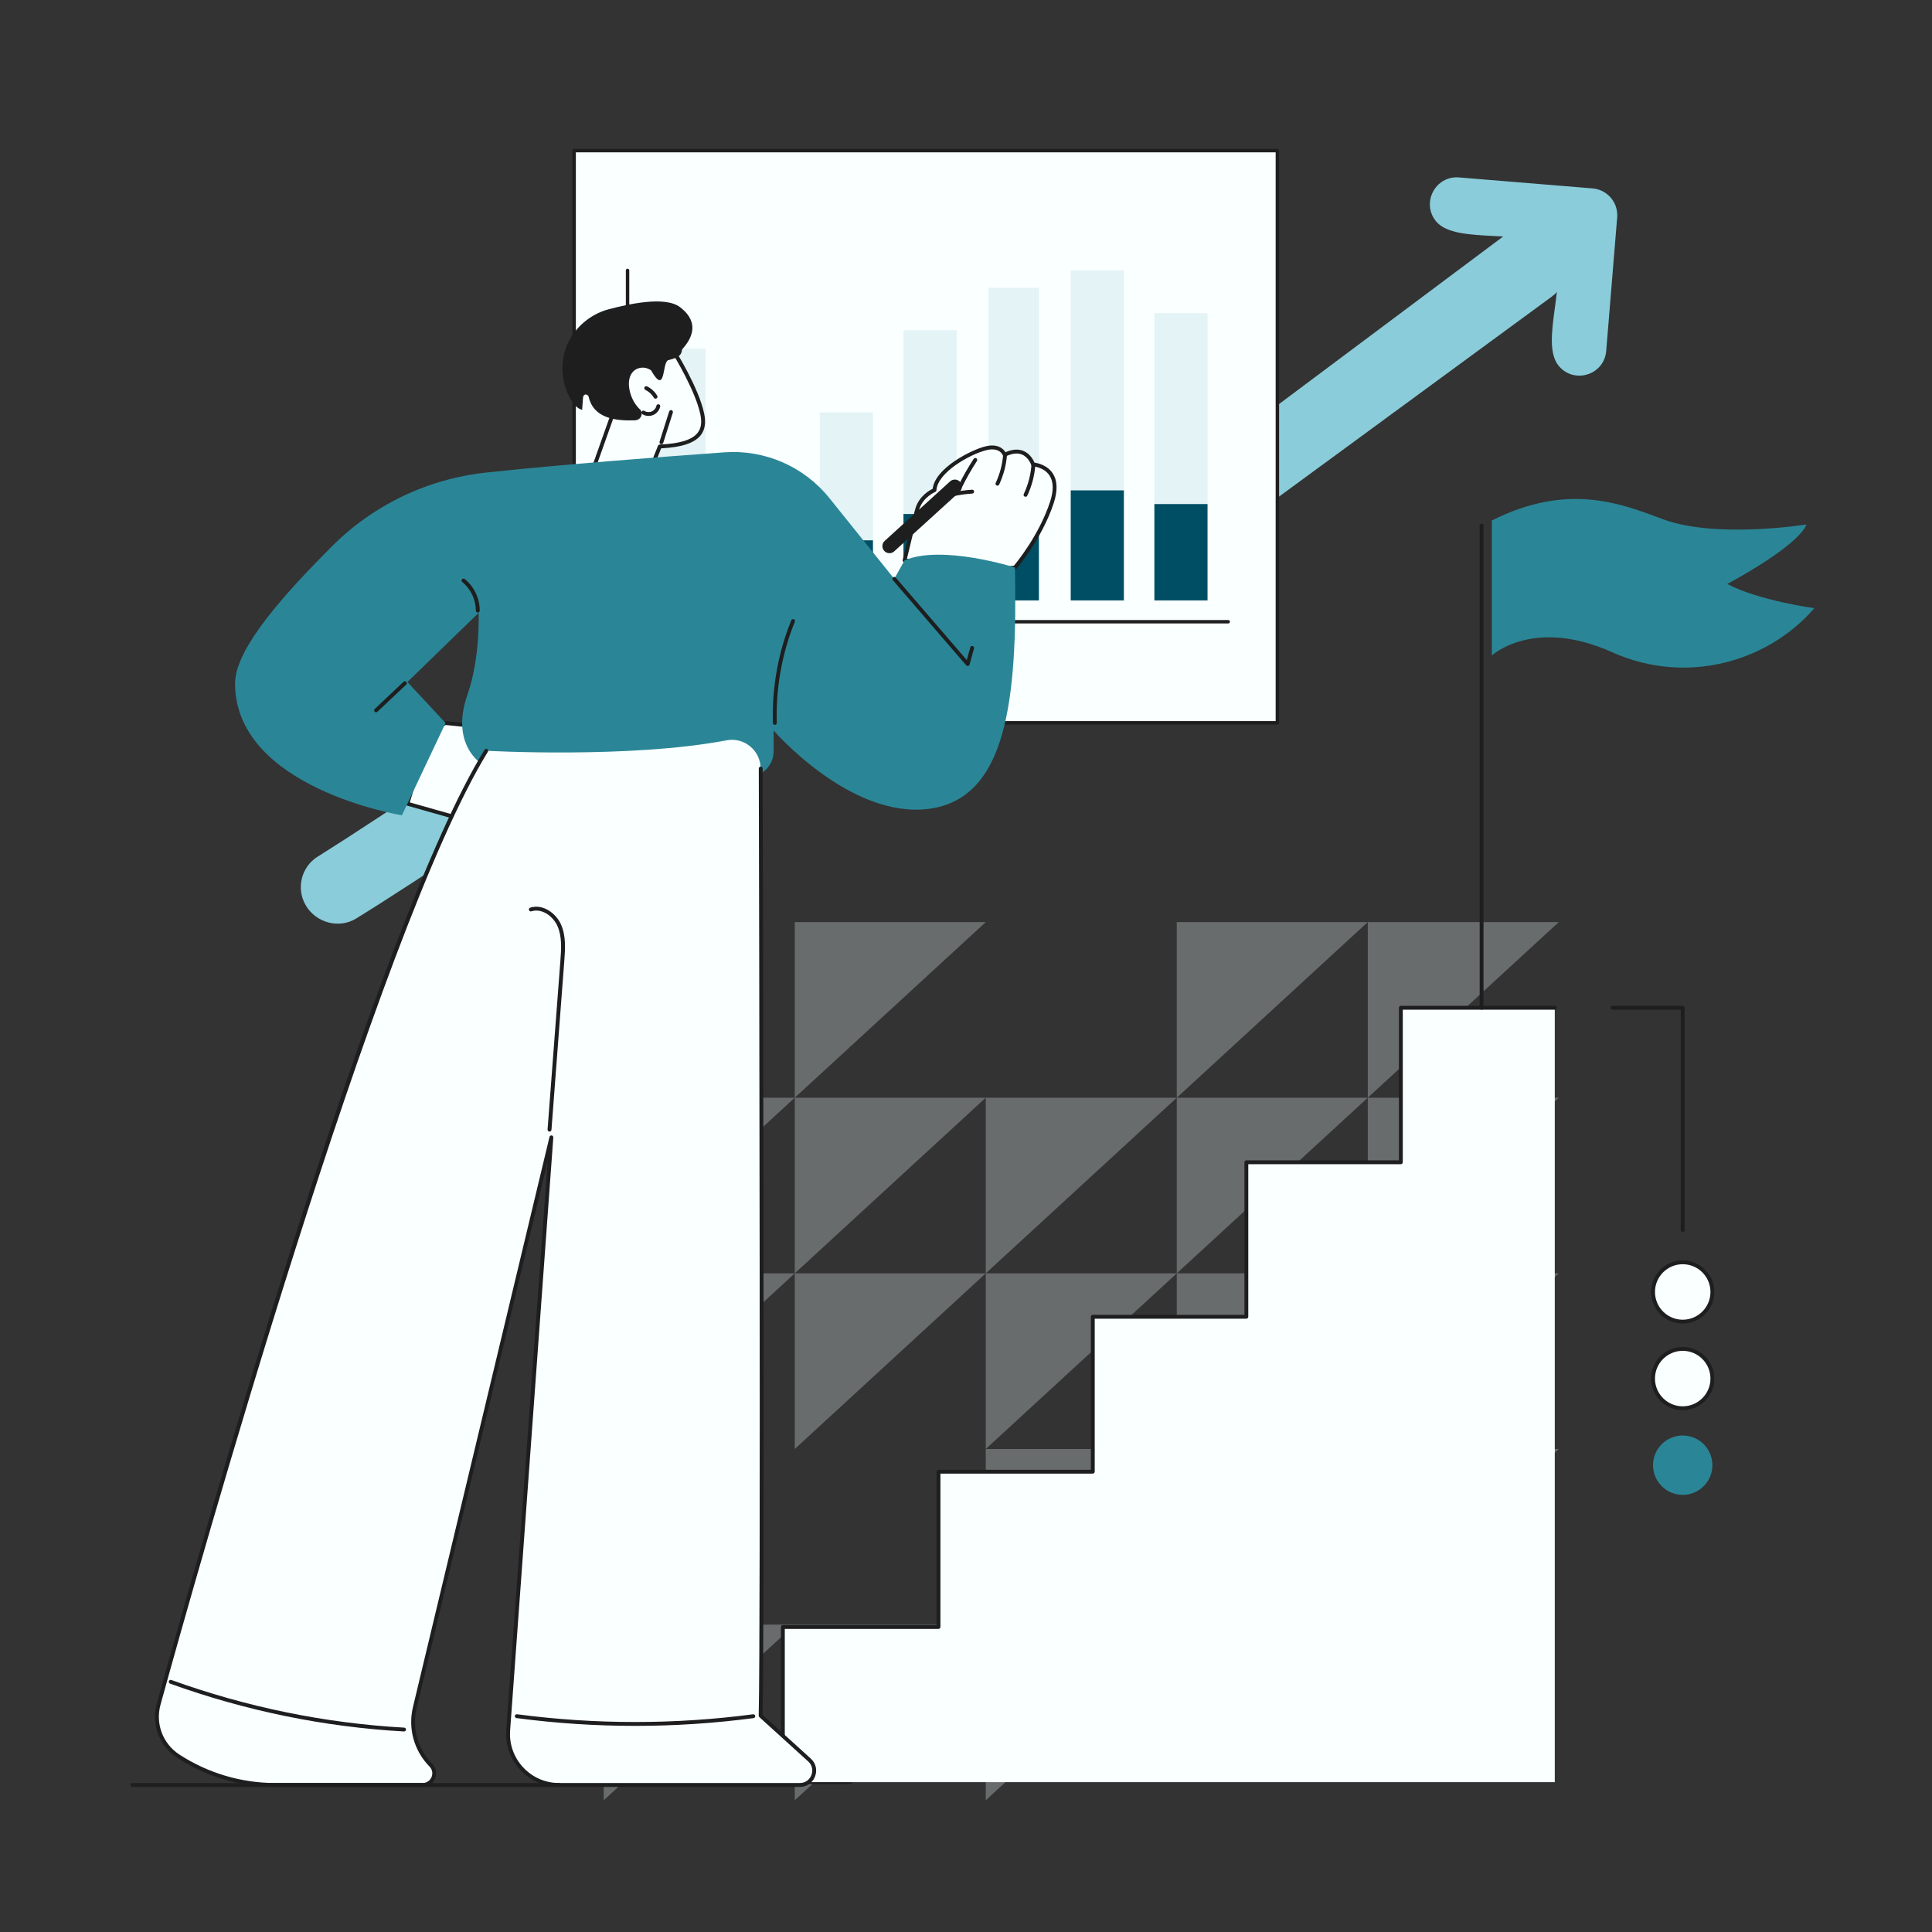 <svg xmlns="http://www.w3.org/2000/svg" width="528" height="528" viewBox="0 0 528 528" fill="none"><rect x="0" y="0" width="528" height="528" fill="#333333" stroke="none"/><g opacity="0.3" clip-path="url(#clip0_905_13911)"><path d="M217.199 252V300L269.399 252H217.199Z" fill="#E3F3F6"></path><path d="M321.6 252V300L373.8 252H321.6Z" fill="#E3F3F6"></path><path d="M426.001 252H373.801V300L426.001 252Z" fill="#E3F3F6"></path><path d="M165 300V348L217.2 300H165Z" fill="#E3F3F6"></path><path d="M217.199 300V348L269.399 300H217.199Z" fill="#E3F3F6"></path><path d="M269.4 300V348L321.6 300H269.4Z" fill="#E3F3F6"></path><path d="M373.8 300H321.6V348L373.8 300Z" fill="#E3F3F6"></path><path d="M373.801 300V348L426.001 300H373.801Z" fill="#E3F3F6"></path><path d="M165 396L217.2 348H165V396Z" fill="#E3F3F6"></path><path d="M217.199 396L269.399 348H217.199V396Z" fill="#E3F3F6"></path><path d="M269.4 348V396L321.6 348H269.4Z" fill="#E3F3F6"></path><path d="M321.6 396L373.8 348H321.6V396Z" fill="#E3F3F6"></path><path d="M426.001 348H373.801V396L426.001 348Z" fill="#E3F3F6"></path><path d="M269.4 396V444L321.6 396H269.4Z" fill="#E3F3F6"></path><path d="M321.6 444L373.8 396H321.6V444Z" fill="#E3F3F6"></path><path d="M426.001 396H373.801V444L426.001 396Z" fill="#E3F3F6"></path><path d="M165 492L217.2 444H165V492Z" fill="#E3F3F6"></path><path d="M217.199 492L269.399 444H217.199V492Z" fill="#E3F3F6"></path><path d="M269.4 492L321.6 444H269.4V492Z" fill="#E3F3F6"></path></g><path d="M398.738 48.493C410.907 49.492 423.067 50.49 435.236 51.488C439.279 51.818 442.29 55.366 441.96 59.408C440.962 71.577 439.963 83.737 438.965 95.906C438.429 102.432 430.278 105.047 426.037 100.056C420.403 93.415 429.436 75.05 423.802 68.409C418.274 61.892 398.062 67.089 392.534 60.572C388.302 55.58 392.212 47.957 398.738 48.493Z" fill="#8ACCDA"></path><path d="M86.847 234.102C125.276 209.979 228.624 138.064 267.052 113.949C270.6 111.722 275.162 111.977 278.437 114.593L304.218 135.127C307.725 137.924 312.675 137.998 316.263 135.308C347.985 111.59 379.714 87.879 411.435 64.16C415.651 61.009 421.599 61.727 424.949 65.785C425.246 66.148 425.543 66.511 425.84 66.866C429.445 71.239 428.628 77.74 424.058 81.089C387.535 107.869 351.021 134.64 314.498 161.42C310.893 164.06 305.959 163.952 302.478 161.139C293.922 154.242 285.367 147.337 276.812 140.44C273.561 137.816 269.007 137.528 265.452 139.714C231.049 160.883 131.744 229.845 97.341 251.015C92.639 253.91 86.369 252.202 83.572 247.442C83.539 247.385 83.605 247.5 83.572 247.442C80.866 242.847 82.31 236.932 86.831 234.094L86.847 234.102Z" fill="#8ACCDA"></path><path d="M232.362 487.575H182.532C182.243 487.575 182.004 487.336 182.004 487.047C182.004 486.758 182.243 486.519 182.532 486.519H232.362C232.651 486.519 232.89 486.758 232.89 487.047C232.89 487.336 232.651 487.575 232.362 487.575Z" fill="#1E1E1E"></path><path d="M462.977 360.573C467.115 358.859 469.08 354.115 467.366 349.977C465.652 345.839 460.908 343.874 456.77 345.588C452.632 347.302 450.667 352.046 452.381 356.184C454.095 360.322 458.839 362.287 462.977 360.573Z" fill="#FAFFFF"></path><path d="M459.874 361.721C455.114 361.721 451.236 357.844 451.236 353.083C451.236 348.323 455.114 344.446 459.874 344.446C464.634 344.446 468.512 348.323 468.512 353.083C468.512 357.844 464.634 361.721 459.874 361.721ZM459.874 345.502C455.691 345.502 452.292 348.901 452.292 353.083C452.292 357.266 455.691 360.665 459.874 360.665C464.057 360.665 467.456 357.266 467.456 353.083C467.456 348.901 464.057 345.502 459.874 345.502Z" fill="#1E1E1E"></path><path d="M467.368 379.857C469.082 375.719 467.117 370.975 462.979 369.261C458.841 367.547 454.097 369.512 452.383 373.65C450.669 377.788 452.634 382.532 456.772 384.246C460.91 385.96 465.654 383.995 467.368 379.857Z" fill="#FAFFFF"></path><path d="M459.872 385.391C455.112 385.391 451.234 381.513 451.234 376.753C451.234 371.993 455.112 368.115 459.872 368.115C464.632 368.115 468.51 371.993 468.51 376.753C468.51 381.513 464.632 385.391 459.872 385.391ZM459.872 369.171C455.689 369.171 452.29 372.57 452.29 376.753C452.29 380.936 455.689 384.334 459.872 384.334C464.055 384.334 467.454 380.936 467.454 376.753C467.454 372.57 464.055 369.171 459.872 369.171Z" fill="#1E1E1E"></path><path d="M462.975 407.913C467.113 406.199 469.078 401.455 467.364 397.317C465.65 393.18 460.906 391.215 456.768 392.929C452.63 394.643 450.665 399.386 452.379 403.524C454.093 407.662 458.837 409.627 462.975 407.913Z" fill="#2A8697"></path><path d="M459.873 336.716C459.584 336.716 459.345 336.476 459.345 336.188V275.946H440.7C440.411 275.946 440.172 275.707 440.172 275.418C440.172 275.129 440.411 274.89 440.7 274.89H459.873C460.162 274.89 460.401 275.129 460.401 275.418V336.188C460.401 336.476 460.162 336.716 459.873 336.716Z" fill="#1E1E1E"></path><path d="M424.908 275.418V487.047H213.947V444.642H256.526V402.196H298.642V359.865H340.61V317.642H383.32V275.418H424.908Z" fill="#FAFFFF"></path><path d="M213.948 487.575C213.659 487.575 213.42 487.336 213.42 487.047V444.634C213.42 444.345 213.659 444.106 213.948 444.106H255.957V402.196C255.957 401.907 256.196 401.668 256.485 401.668H298.123V359.857C298.123 359.568 298.362 359.329 298.651 359.329H340.09V317.633C340.09 317.345 340.33 317.105 340.618 317.105H382.314V275.41C382.314 275.121 382.553 274.882 382.842 274.882H424.917C425.206 274.882 425.445 275.121 425.445 275.41C425.445 275.699 425.206 275.938 424.917 275.938H383.37V317.633C383.37 317.922 383.131 318.161 382.842 318.161H341.146V359.857C341.146 360.146 340.907 360.385 340.618 360.385H299.179V402.196C299.179 402.485 298.939 402.724 298.651 402.724H257.013V444.634C257.013 444.923 256.774 445.162 256.485 445.162H214.476V487.047C214.476 487.336 214.237 487.575 213.948 487.575Z" fill="#1E1E1E"></path><path d="M404.911 275.946C404.622 275.946 404.383 275.707 404.383 275.418V143.633C404.383 143.344 404.622 143.105 404.911 143.105C405.2 143.105 405.439 143.344 405.439 143.633V275.418C405.439 275.707 405.2 275.946 404.911 275.946Z" fill="#1E1E1E"></path><path d="M407.7 142.255V179.141C407.7 179.141 419.027 168.581 440.568 178.241C461.209 187.498 483.484 180.601 495.826 166.213C495.826 166.213 480.514 164.126 472.041 159.588C472.041 159.588 491.181 149.507 493.706 143.327C493.706 143.327 468.997 147.32 454.428 141.884C442.952 137.602 428.481 131.794 407.691 142.255H407.7Z" fill="#2A8697"></path><path d="M349.098 197.53V41.167L156.906 41.167V197.53H349.098Z" fill="#FAFFFF"></path><path d="M349.098 198H156.906C156.65 198 156.436 197.794 156.436 197.53V41.176C156.436 40.92 156.642 40.706 156.906 40.706H349.098C349.354 40.706 349.568 40.912 349.568 41.176V197.538C349.568 197.794 349.362 198.008 349.098 198.008V198ZM157.376 197.06H348.628V41.638H157.376V197.06Z" fill="#1E1E1E"></path><path d="M335.658 170.387H171.507C171.252 170.387 171.037 170.181 171.037 169.917V73.903C171.037 73.648 171.243 73.433 171.507 73.433C171.771 73.433 171.978 73.639 171.978 73.903V169.447H335.658C335.913 169.447 336.128 169.653 336.128 169.917C336.128 170.181 335.922 170.387 335.658 170.387Z" fill="#1E1E1E"></path><path d="M192.858 95.296H178.338V164.01H192.858V95.296Z" fill="#E3F3F6"></path><path d="M215.711 127.091H201.191V164.01H215.711V127.091Z" fill="#E3F3F6"></path><path d="M238.571 112.72H224.051V164.01H238.571V112.72Z" fill="#E3F3F6"></path><path d="M261.432 90.247H246.912V164.01H261.432V90.247Z" fill="#E3F3F6"></path><path d="M283.922 78.639H270.137V164.01H283.922V78.639Z" fill="#E3F3F6"></path><path d="M307.145 73.903H292.625V164.01H307.145V73.903Z" fill="#E3F3F6"></path><path d="M330.006 85.61H315.486V164.018H330.006V85.61Z" fill="#E3F3F6"></path><path d="M192.858 142.09H178.338V164.092H192.858V142.09Z" fill="#004E64"></path><path d="M215.709 152.27H201.189V164.093H215.709V152.27Z" fill="#004E64"></path><path d="M238.571 147.667H224.051V164.092H238.571V147.667Z" fill="#004E64"></path><path d="M261.432 140.473H246.912V164.092H261.432V140.473Z" fill="#004E64"></path><path d="M283.921 135.531H270.135V164.092H283.921V135.531Z" fill="#004E64"></path><path d="M307.145 134.013H292.625V164.092H307.145V134.013Z" fill="#004E64"></path><path d="M330.006 137.758H315.486V164.092H330.006V137.758Z" fill="#004E64"></path><path d="M162.565 126.984L168.843 109.296C168.843 109.296 166.013 101.228 170.963 97.267C175.913 93.308 183.982 95.849 183.982 95.849C183.982 95.849 190.425 106.112 191.91 113.116C192.999 118.239 190.64 121.58 180.302 122.018L178.322 126.984H162.557H162.565Z" fill="#FAFFFF"></path><path d="M178.33 127.512H162.565C162.391 127.512 162.235 127.429 162.136 127.289C162.037 127.149 162.012 126.968 162.07 126.811L168.29 109.288C167.886 108.017 165.815 100.708 170.641 96.847C175.756 92.755 183.808 95.23 184.155 95.337C184.27 95.378 184.378 95.453 184.444 95.56C184.708 95.981 190.953 105.98 192.438 113C192.966 115.492 192.669 117.422 191.522 118.907C189.847 121.069 186.3 122.249 180.682 122.529L178.825 127.174C178.743 127.372 178.553 127.504 178.339 127.504L178.33 127.512ZM163.316 126.456H177.976L179.824 121.82C179.898 121.63 180.088 121.498 180.294 121.49C185.78 121.258 189.179 120.203 190.681 118.256C191.63 117.035 191.86 115.393 191.398 113.215C190.054 106.871 184.485 97.655 183.644 96.294C182.439 95.956 175.567 94.256 171.293 97.672C166.698 101.351 169.313 109.04 169.338 109.115C169.379 109.23 169.379 109.354 169.338 109.469L163.307 126.456H163.316Z" fill="#1E1E1E"></path><path d="M180.756 121.399C180.707 121.399 180.649 121.399 180.6 121.374C180.319 121.283 180.171 120.986 180.253 120.714L182.877 112.448C182.967 112.167 183.264 112.01 183.537 112.101C183.817 112.192 183.966 112.489 183.883 112.761L181.26 121.027C181.185 121.25 180.979 121.399 180.756 121.399Z" fill="#1E1E1E"></path><path d="M185.88 83.96C181.714 80.792 171.566 83.16 166.41 84.505C161.254 85.85 156.906 89.644 154.943 94.364C152.979 99.074 153.392 104.602 155.924 109.065C156.642 110.335 157.632 111.598 159.092 112.018C159.167 110.962 159.249 109.915 159.323 108.859C159.356 108.421 159.464 107.877 159.983 107.819C160.404 107.77 160.792 108.075 160.883 108.463C162.227 114.345 168.25 115.063 173.555 114.873C174.817 114.824 175.675 113.635 175.254 112.505C175.205 112.365 175.163 112.225 175.114 112.076C174.503 111.557 173.984 110.938 173.546 110.27C172.631 108.859 172.045 107.201 171.896 105.526C171.773 104.074 172.045 102.465 173.15 101.426C174.116 100.526 175.526 100.254 176.772 100.642C177.185 100.765 177.564 100.955 177.911 101.186C182.06 108.43 180.856 98.959 182.638 98.431C184.263 97.952 186.293 97.597 186.367 95.593C186.375 95.254 193.107 89.471 185.864 83.96H185.88Z" fill="#1E1E1E"></path><path d="M177.267 113.677C176.664 113.677 176.062 113.512 175.542 113.19C175.295 113.033 175.221 112.712 175.369 112.464C175.526 112.217 175.848 112.142 176.095 112.291C176.689 112.662 177.465 112.72 178.108 112.447C178.752 112.175 179.247 111.581 179.395 110.888C179.461 110.6 179.733 110.426 180.022 110.484C180.311 110.55 180.484 110.83 180.426 111.111C180.204 112.126 179.478 113.008 178.521 113.413C178.125 113.578 177.687 113.668 177.258 113.668L177.267 113.677Z" fill="#1E1E1E"></path><path d="M179.149 108.958C178.967 108.958 178.794 108.867 178.695 108.694C178.159 107.778 177.334 107.011 176.377 106.549C176.113 106.425 176.006 106.103 176.129 105.839C176.253 105.575 176.575 105.468 176.839 105.592C177.986 106.144 178.967 107.06 179.611 108.158C179.759 108.413 179.677 108.735 179.421 108.883C179.339 108.933 179.248 108.958 179.157 108.958H179.149Z" fill="#1E1E1E"></path><path d="M247.212 153.12C247.212 153.12 266.591 156.577 277.374 155.092C277.374 155.092 284.213 147.221 287.464 137.321C290.722 127.421 282.324 126.918 282.324 126.918C282.324 126.918 280.567 121.283 274.552 124.286C274.552 124.286 273.612 121.407 269.289 122.529C264.966 123.659 255.693 128.667 255.379 133.931C255.379 133.931 251.931 135.308 250.743 138.856C250.149 140.621 247.195 153.104 247.195 153.104L247.212 153.12Z" fill="#FAFFFF"></path><path d="M271.071 155.983C260.428 155.983 247.278 153.665 247.121 153.64C246.981 153.615 246.849 153.533 246.775 153.409C246.7 153.285 246.667 153.137 246.7 152.996C246.824 152.485 249.67 140.473 250.256 138.699C251.312 135.548 253.985 134.021 254.893 133.584C255.577 127.908 265.304 123.032 269.165 122.026C272.704 121.102 274.239 122.711 274.792 123.593C276.656 122.768 278.323 122.653 279.75 123.263C281.548 124.031 282.415 125.714 282.712 126.431C283.636 126.563 286.16 127.1 287.653 129.294C288.998 131.282 289.105 134.038 287.975 137.486C284.725 147.37 277.844 155.356 277.778 155.438C277.696 155.537 277.58 155.595 277.448 155.611C275.542 155.875 273.364 155.983 271.071 155.983ZM247.855 152.691C251.065 153.227 267.507 155.843 277.102 154.597C278.05 153.467 284.023 146.099 286.969 137.156C288 134.03 287.934 131.588 286.779 129.888C285.261 127.652 282.332 127.454 282.299 127.454C282.076 127.438 281.895 127.298 281.829 127.083C281.829 127.067 281.152 125.004 279.329 124.237C278.083 123.709 276.557 123.89 274.8 124.765C274.66 124.831 274.503 124.839 274.363 124.781C274.222 124.724 274.115 124.6 274.066 124.46C274.033 124.369 273.191 122.075 269.437 123.057C264.999 124.212 256.213 129.121 255.924 133.98C255.916 134.186 255.784 134.36 255.594 134.442C255.561 134.459 252.36 135.787 251.263 139.045C250.751 140.563 248.433 150.274 247.855 152.699V152.691Z" fill="#1E1E1E"></path><path d="M272.597 132.726C272.522 132.726 272.448 132.71 272.374 132.677C272.11 132.553 271.994 132.239 272.118 131.975C273.232 129.591 273.908 127.05 274.139 124.427C274.164 124.138 274.42 123.915 274.709 123.948C274.997 123.973 275.212 124.228 275.187 124.517C274.948 127.264 274.23 129.921 273.067 132.421C272.976 132.611 272.786 132.726 272.588 132.726H272.597Z" fill="#1E1E1E"></path><path d="M280.261 135.762C280.186 135.762 280.112 135.746 280.038 135.713C279.774 135.589 279.658 135.284 279.782 135.02L279.84 134.896C279.84 134.896 279.856 134.863 279.865 134.846C281.011 132.38 281.713 129.657 281.894 126.951C281.911 126.662 282.158 126.448 282.455 126.456C282.744 126.473 282.967 126.728 282.95 127.017C282.752 129.913 281.993 132.833 280.747 135.465C280.657 135.655 280.467 135.77 280.269 135.77L280.261 135.762Z" fill="#1E1E1E"></path><path d="M255.231 137.214C255.016 137.214 254.81 137.082 254.736 136.859C254.637 136.587 254.785 136.282 255.058 136.183C258.605 134.921 261.616 134.087 265.659 133.832C265.948 133.815 266.203 134.038 266.22 134.327C266.236 134.615 266.014 134.871 265.725 134.888C261.806 135.135 258.877 135.944 255.412 137.181C255.355 137.206 255.297 137.214 255.231 137.214Z" fill="#1E1E1E"></path><path d="M262.382 133.518C262.308 133.518 262.225 133.502 262.151 133.46C261.887 133.328 261.78 133.015 261.912 132.751C263.149 130.226 264.56 127.759 266.095 125.408C266.251 125.161 266.581 125.095 266.829 125.252C267.076 125.408 267.142 125.738 266.986 125.986C265.476 128.304 264.09 130.738 262.869 133.221C262.778 133.411 262.588 133.518 262.39 133.518H262.382Z" fill="#1E1E1E"></path><path d="M243.078 151.181C242.55 151.181 242.03 150.967 241.651 150.546C240.933 149.754 240.991 148.533 241.783 147.815L259.644 131.563C260.436 130.845 261.657 130.903 262.375 131.695C263.093 132.487 263.035 133.708 262.243 134.426L244.382 150.678C244.01 151.016 243.548 151.181 243.078 151.181Z" fill="#1E1E1E"></path><path d="M130.571 225.093L111.34 219.64C111.34 219.64 117.173 199.139 121.768 197.579L138.367 199.304L130.571 225.093Z" fill="#FAFFFF"></path><path d="M130.571 225.621C130.522 225.621 130.472 225.621 130.423 225.604L111.192 220.151C111.06 220.11 110.944 220.019 110.878 219.904C110.812 219.78 110.796 219.64 110.829 219.499C111.431 217.371 116.868 198.685 121.595 197.084C121.67 197.059 121.744 197.051 121.818 197.059L138.417 198.784C138.574 198.8 138.714 198.883 138.805 199.015C138.896 199.147 138.92 199.312 138.871 199.46L131.075 225.25C131.009 225.481 130.794 225.629 130.571 225.629V225.621ZM111.992 219.285L130.216 224.449L137.675 199.774L121.834 198.132C118.386 199.543 113.708 213.386 111.992 219.293V219.285Z" fill="#1E1E1E"></path><path d="M109.848 222.799L121.769 197.588L111.341 186.384L130.795 167.5C130.795 167.5 131.356 179.619 127.693 190.055C124.03 200.483 127.553 209.509 138.971 212.041C148.054 214.063 188.512 212.866 204.698 212.297C208.452 212.165 211.422 209.088 211.422 205.334V199.642C211.422 199.642 232.286 223.74 253.703 221.067C275.129 218.386 278.09 191.466 277.381 155.1C277.381 155.1 257.507 148.756 247.219 153.128L244.397 158.202L226.66 136.117C219.738 127.496 209.021 122.826 197.991 123.618C180.394 124.88 153.136 126.968 132.874 129.146C116.861 130.862 101.92 138.031 90.568 149.457C79.232 160.867 64.242 176.765 64.242 186.739C64.226 215.416 109.848 222.816 109.848 222.816V222.799Z" fill="#2A8697"></path><path d="M211.76 198.091C211.479 198.091 211.24 197.868 211.232 197.579C210.926 188.051 212.659 178.349 216.248 169.521C216.355 169.249 216.668 169.117 216.932 169.232C217.205 169.34 217.337 169.653 217.221 169.917C213.69 178.613 211.991 188.166 212.288 197.546C212.296 197.835 212.065 198.083 211.776 198.091C211.776 198.091 211.768 198.091 211.76 198.091Z" fill="#1E1E1E"></path><path d="M130.572 167.409C130.283 167.409 130.044 167.17 130.044 166.881C130.06 163.919 128.641 160.925 126.339 159.06C126.117 158.879 126.075 158.54 126.265 158.318C126.447 158.095 126.785 158.054 127.008 158.243C129.59 160.339 131.116 163.573 131.1 166.898C131.1 167.186 130.86 167.426 130.572 167.426V167.409Z" fill="#1E1E1E"></path><path d="M102.778 194.667C102.638 194.667 102.498 194.609 102.391 194.502C102.193 194.288 102.201 193.958 102.415 193.751L110.278 186.335C110.492 186.137 110.822 186.145 111.028 186.359C111.226 186.574 111.218 186.904 111.004 187.102L103.141 194.519C103.042 194.618 102.91 194.659 102.778 194.659V194.667Z" fill="#1E1E1E"></path><path d="M264.461 182.011C264.312 182.011 264.164 181.945 264.065 181.83C261.474 178.86 244.174 158.738 243.993 158.532C243.803 158.309 243.828 157.979 244.05 157.789C244.273 157.6 244.603 157.625 244.793 157.847C244.958 158.037 260.187 175.75 264.213 180.395L265.17 176.93C265.245 176.649 265.542 176.484 265.822 176.558C266.103 176.632 266.268 176.93 266.193 177.21L264.972 181.624C264.923 181.813 264.766 181.954 264.585 181.995C264.543 182.003 264.502 182.011 264.469 182.011H264.461Z" fill="#1E1E1E"></path><path d="M115.475 487.823H75.273C65.86 487.823 56.653 485.1 48.749 479.977C44.038 476.924 41.852 471.166 43.346 465.754C54.764 424.372 102.82 253.902 132.875 205.177C132.875 205.177 172.062 207.364 198.577 202.323C203.404 201.407 207.867 205.12 207.875 210.037C207.991 255.824 208.411 444.774 207.851 468.897L221.199 481C223.855 483.409 222.148 487.823 218.567 487.823H152.79C144.664 487.823 138.254 480.909 138.872 472.807L150.67 310.835L113.372 466.57C111.994 472.255 113.644 478.244 117.744 482.419C119.716 484.432 118.297 487.823 115.475 487.823Z" fill="#FAFFFF"></path><path d="M218.576 488.35H152.799C148.781 488.35 144.903 486.659 142.172 483.714C139.442 480.769 138.047 476.776 138.353 472.766L149.68 317.27L113.891 466.694C112.547 472.238 114.131 477.98 118.124 482.047C119.188 483.128 119.485 484.679 118.899 486.082C118.313 487.484 117.002 488.35 115.484 488.35H75.281C65.745 488.35 56.471 485.612 48.469 480.422C43.544 477.229 41.275 471.273 42.843 465.613C56.364 416.608 102.787 252.97 132.437 204.897C132.594 204.65 132.916 204.567 133.163 204.724C133.411 204.88 133.485 205.202 133.337 205.45C103.001 254.636 53.485 431.03 43.865 465.886C42.43 471.1 44.509 476.578 49.055 479.523C56.884 484.597 65.959 487.286 75.29 487.286H115.492C116.787 487.286 117.604 486.445 117.934 485.661C118.264 484.877 118.289 483.706 117.381 482.782C113.124 478.45 111.441 472.337 112.877 466.438L150.175 310.703C150.241 310.439 150.497 310.266 150.769 310.307C151.041 310.348 151.231 310.596 151.214 310.868L139.417 472.84C139.128 476.611 140.39 480.216 142.956 482.988C145.53 485.76 149.028 487.286 152.807 487.286H218.584C220.3 487.286 221.348 486.164 221.752 485.116C222.156 484.069 222.14 482.534 220.869 481.379L207.521 469.276C207.405 469.177 207.347 469.029 207.347 468.872C207.917 444.518 207.471 248.977 207.372 210.029C207.372 209.74 207.611 209.501 207.9 209.501C208.189 209.501 208.428 209.74 208.428 210.029C208.527 248.853 208.964 443.264 208.412 468.658L221.579 480.604C222.973 481.866 223.418 483.747 222.742 485.504C222.065 487.261 220.473 488.35 218.592 488.35H218.576Z" fill="#1E1E1E"></path><path d="M150.175 309.251C150.175 309.251 150.151 309.251 150.134 309.251C149.845 309.227 149.623 308.979 149.647 308.682L153.154 262.49C153.385 259.471 153.64 256.039 152.362 253.11C151.19 250.437 148.129 248.127 145.217 249.059C144.937 249.15 144.64 248.993 144.557 248.713C144.466 248.432 144.623 248.135 144.904 248.053C148.369 246.947 151.982 249.596 153.335 252.689C154.729 255.866 154.457 259.43 154.218 262.573L150.712 308.765C150.687 309.045 150.456 309.251 150.184 309.251H150.175Z" fill="#1E1E1E"></path><path d="M173.589 471.669C162.757 471.669 151.924 470.959 141.158 469.54C140.869 469.499 140.663 469.235 140.704 468.946C140.746 468.658 141.01 468.46 141.298 468.493C162.699 471.314 184.405 471.322 205.805 468.501C206.094 468.46 206.358 468.666 206.399 468.955C206.44 469.243 206.234 469.507 205.945 469.549C195.212 470.959 184.405 471.669 173.589 471.669Z" fill="#1E1E1E"></path><path d="M110.434 473.195C110.434 473.195 110.418 473.195 110.401 473.195C88.671 471.983 67.163 467.577 46.472 460.119C46.2 460.02 46.06 459.715 46.159 459.443C46.258 459.17 46.563 459.022 46.835 459.129C67.427 466.554 88.828 470.935 110.459 472.148C110.748 472.164 110.971 472.412 110.954 472.7C110.938 472.981 110.707 473.195 110.426 473.195H110.434Z" fill="#1E1E1E"></path><path d="M152.798 488.351H36.184C35.895 488.351 35.656 488.111 35.656 487.823C35.656 487.534 35.895 487.294 36.184 487.294H152.798C153.087 487.294 153.326 487.534 153.326 487.823C153.326 488.111 153.087 488.351 152.798 488.351Z" fill="#1E1E1E"></path><defs><clipPath id="clip0_905_13911"><rect width="261" height="240" fill="white" transform="translate(165 252)"></rect></clipPath></defs></svg>